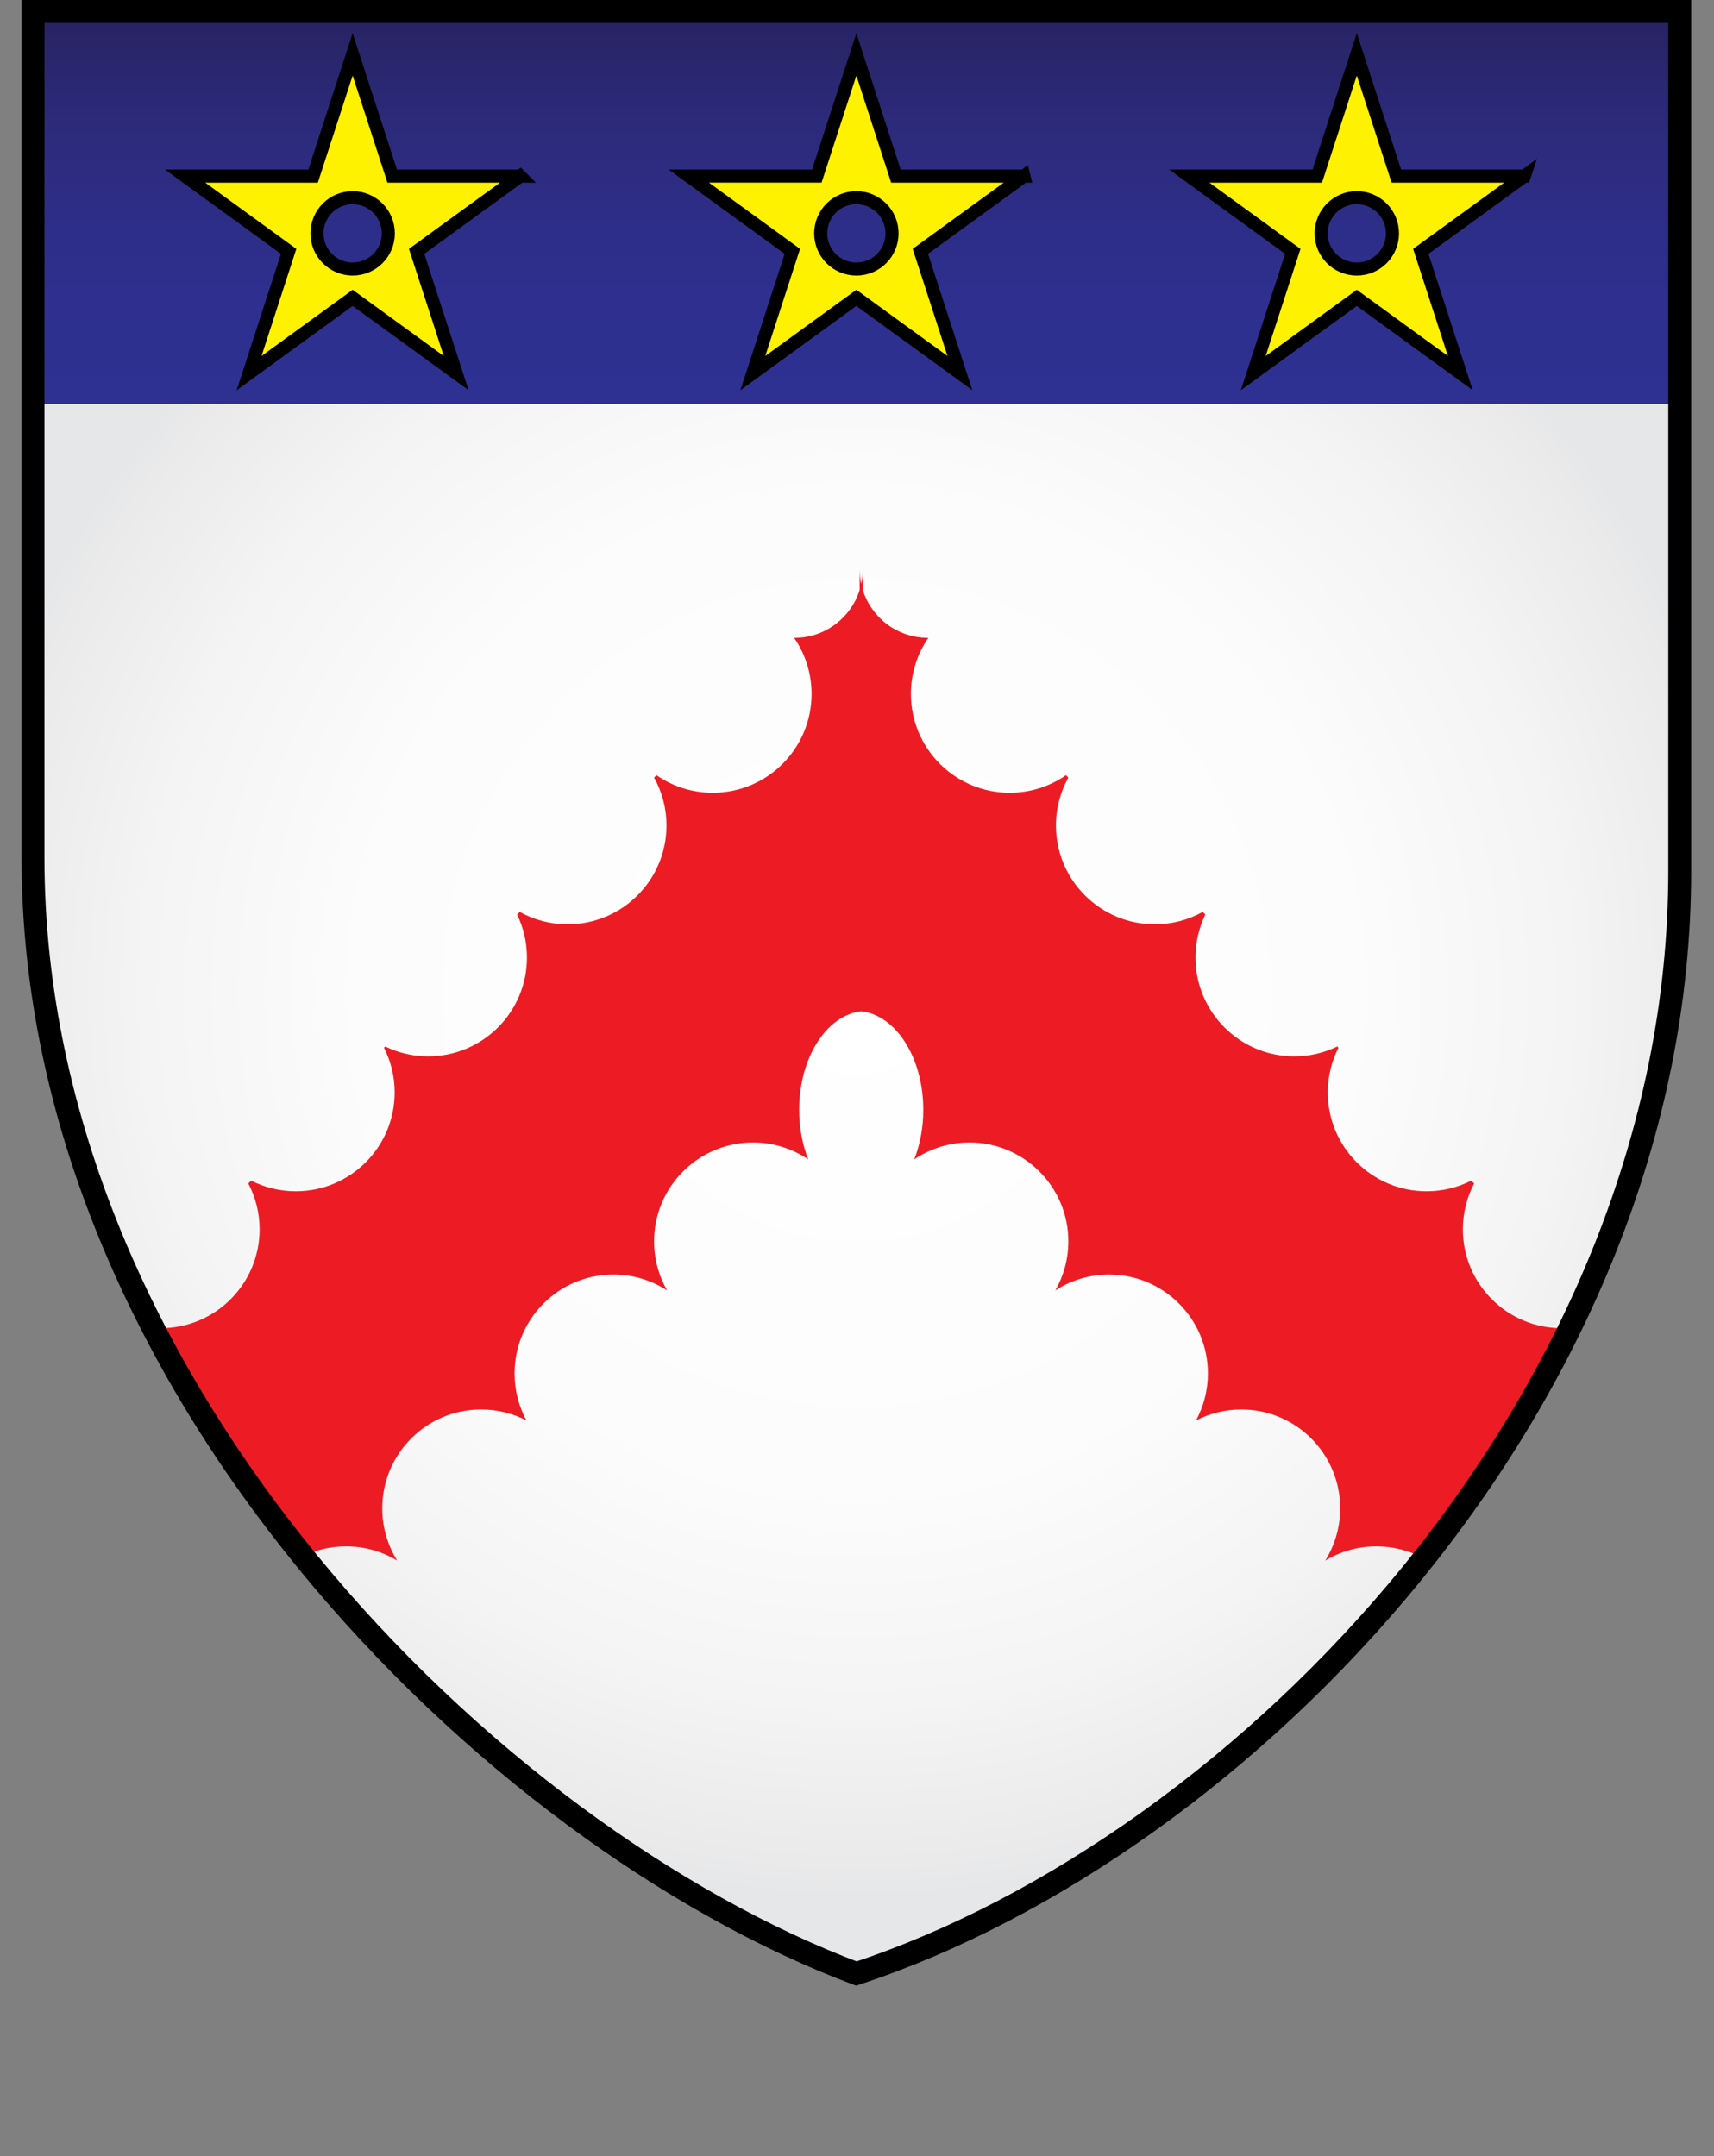 <!DOCTYPE svg PUBLIC "-//W3C//DTD SVG 1.1//EN" "http://www.w3.org/Graphics/SVG/1.1/DTD/svg11.dtd"><svg xmlns="http://www.w3.org/2000/svg" xmlns:xlink="http://www.w3.org/1999/xlink" width="524" height="659" viewBox="0 0 524 659"><rect x="0" y="0" width="524" height="659" fill="#808080" stroke="none"/><linearGradient id="a" gradientUnits="userSpaceOnUse" x1="37.789" y1="515.304" x2="92.683" y2="536.376"><stop offset="0" stop-color="#8B5E3C"/><stop offset=".497" stop-color="#FDC060"/></linearGradient><linearGradient id="b" gradientUnits="userSpaceOnUse" x1="430.929" y1="536.376" x2="485.824" y2="515.304"><stop offset=".503" stop-color="#FDC060"/><stop offset="1" stop-color="#8B5E3C"/></linearGradient><linearGradient id="c" gradientUnits="userSpaceOnUse" x1="1.5" y1="461.128" x2="107.092" y2="461.128"><stop offset="0" stop-color="#BCBEC0"/><stop offset=".333" stop-color="#E6E7E8"/></linearGradient><linearGradient id="d" gradientUnits="userSpaceOnUse" x1="416.52" y1="461.128" x2="522.112" y2="461.128"><stop offset=".632" stop-color="#E6E7E8"/><stop offset=".687" stop-color="#DBDCDD"/><stop offset=".793" stop-color="#CACBCD"/><stop offset=".898" stop-color="#BFC1C3"/><stop offset="1" stop-color="#BCBEC0"/></linearGradient><defs><path id="e" d="M261.113 3.5H10.093v258.714c0 161.08 140 299 251.713 341 118.286-39 251.714-175.92 251.714-337V3.5H261.113z"/></defs><radialGradient id="f" cx="261.806" cy="303.357" r="276.834" gradientUnits="userSpaceOnUse"><stop offset="0" stop-color="#FFF"/><stop offset=".55" stop-color="#FCFCFC"/><stop offset=".786" stop-color="#F4F4F5"/><stop offset=".962" stop-color="#EAEAEB"/><stop offset="1" stop-color="#E6E7E8"/></radialGradient><use xlink:href="#e" overflow="visible" fill="url(#f)"/><clipPath id="g"><use xlink:href="#e" overflow="visible"/></clipPath><linearGradient id="h" gradientUnits="userSpaceOnUse" x1="261.806" y1="3.5" x2="261.806" y2="123.443"><stop offset="0" stop-color="#262262"/><stop offset=".069" stop-color="#282568"/><stop offset=".268" stop-color="#2C2A79"/><stop offset=".48" stop-color="#2D2D85"/><stop offset=".711" stop-color="#2E2F8E"/><stop offset="1" stop-color="#2E3192"/></linearGradient><path clip-path="url(#g)" fill="url(#h)" d="M10.092 3.5H513.52v119.943H10.092z"/><path clip-path="url(#g)" fill="#ED1C24" d="M477.44 405.962c-16.688 0-30.22-13.53-30.22-30.22 0-5.062 1.254-9.825 3.453-14.015l-.873-.873c-4.102 2.082-8.74 3.263-13.655 3.263-16.69 0-30.222-13.53-30.222-30.222 0-4.915 1.186-9.548 3.268-13.65l-.372-.375c-3.97 1.917-8.41 3.01-13.113 3.01-16.69 0-30.222-13.532-30.222-30.223 0-4.704 1.085-9.15 3.004-13.118l-.805-.806c-4.337 2.41-9.325 3.785-14.638 3.785-16.69 0-30.223-13.532-30.223-30.223 0-5.312 1.387-10.294 3.794-14.63l-.726-.726c-4.88 3.386-10.804 5.374-17.194 5.374-16.69 0-30.22-13.53-30.22-30.222 0-6.363 1.97-12.264 5.328-17.134-.034 0-.067.005-.103.005-9.352 0-17.258-6.146-19.923-14.618v-6.067l-.01-.01c-.014 1.456-.18 2.875-.477 4.245-.297-1.37-.463-2.79-.477-4.245l-.01.01v6.067c-2.665 8.47-10.57 14.618-19.922 14.618-.034 0-.067-.005-.102-.005 3.358 4.87 5.33 10.77 5.33 17.134 0 16.69-13.53 30.222-30.223 30.222-6.39 0-12.313-1.988-17.193-5.373l-.726.726c2.407 4.337 3.792 9.32 3.792 14.63 0 16.69-13.53 30.223-30.223 30.223-5.312 0-10.3-1.377-14.637-3.786l-.805.805c1.918 3.968 3.004 8.414 3.004 13.117 0 16.69-13.53 30.222-30.222 30.222-4.703 0-9.145-1.093-13.113-3.01l-.373.374c2.08 4.103 3.266 8.736 3.266 13.65 0 16.692-13.53 30.223-30.22 30.223-4.917 0-9.555-1.18-13.656-3.263l-.874.873c2.2 4.19 3.454 8.954 3.454 14.014 0 16.693-13.53 30.222-30.222 30.222-.78 0-1.55-.04-2.313-.098 12.828 24.875 28.426 48.27 45.838 69.778 3.97-1.918 8.423-2.993 13.127-2.993 5.73 0 11.09 1.595 15.654 4.365-2.898-4.64-4.58-10.117-4.58-15.99 0-16.69 13.53-30.222 30.223-30.222 4.995 0 9.702 1.22 13.854 3.365-2.317-4.276-3.634-9.175-3.634-14.38 0-16.69 13.53-30.222 30.222-30.222 6.06 0 11.696 1.79 16.427 4.86-2.533-4.42-3.99-9.54-3.99-15 0-16.69 13.532-30.22 30.223-30.22 6.26 0 12.074 1.902 16.898 5.16-1.76-4.454-2.77-9.624-2.77-15.145 0-15.907 8.36-28.935 18.973-30.122 10.61 1.188 18.972 14.215 18.972 30.123 0 5.522-1.012 10.692-2.77 15.146 4.824-3.258 10.64-5.16 16.898-5.16 16.69 0 30.22 13.53 30.22 30.22 0 5.46-1.454 10.58-3.987 15 4.73-3.07 10.368-4.86 16.427-4.86 16.69 0 30.222 13.53 30.222 30.22 0 5.207-1.316 10.105-3.635 14.382 4.15-2.146 8.858-3.365 13.854-3.365 16.692 0 30.224 13.53 30.224 30.222 0 5.873-1.682 11.352-4.58 15.99 4.565-2.77 9.924-4.366 15.654-4.366 5.266 0 10.215 1.35 14.525 3.716 17.166-21.684 32.336-45.335 44.64-70.52-.827.068-1.663.116-2.512.116z"/><g clip-path="url(#g)" fill="#FFF200" stroke="#000" stroke-width="4" stroke-miterlimit="10"><path d="M313.024 53.83h-39.127l-12.09-37.213-12.092 37.212h-39.128l31.655 22.998-12.09 37.212 31.653-22.998 31.654 22.998-12.09-37.212 31.654-23zm-51.218 28.403c-6.022 0-10.905-4.882-10.905-10.905 0-6.022 4.884-10.905 10.906-10.905s10.905 4.882 10.905 10.905-4.88 10.905-10.904 10.905zM159.028 53.83H119.9l-12.09-37.213L95.72 53.83H56.59l31.654 22.998-12.09 37.212 31.654-22.998 31.654 22.998-12.09-37.212 31.654-23zM107.81 82.232c-6.022 0-10.905-4.882-10.905-10.905 0-6.022 4.883-10.905 10.905-10.905s10.905 4.882 10.905 10.905-4.882 10.905-10.905 10.905zM466.017 53.83H426.89L414.8 16.616 402.707 53.83H363.58l31.655 22.998-12.09 37.212 31.653-22.998 31.654 22.998-12.09-37.212 31.655-23zM414.8 82.232c-6.023 0-10.906-4.882-10.906-10.905 0-6.022 4.883-10.905 10.905-10.905s10.904 4.882 10.904 10.905-4.882 10.905-10.905 10.905z"/></g><use xlink:href="#e" overflow="visible" fill="none" stroke="#000" stroke-width="7" stroke-miterlimit="10"/><radialGradient id="i" cx="261.806" cy="575.523" r="180.594" gradientUnits="userSpaceOnUse"><stop offset=".632" stop-color="#FFF"/><stop offset=".705" stop-color="#F4F5F5"/><stop offset=".855" stop-color="#EAEBEB"/><stop offset="1" stop-color="#E6E7E8"/></radialGradient></svg>